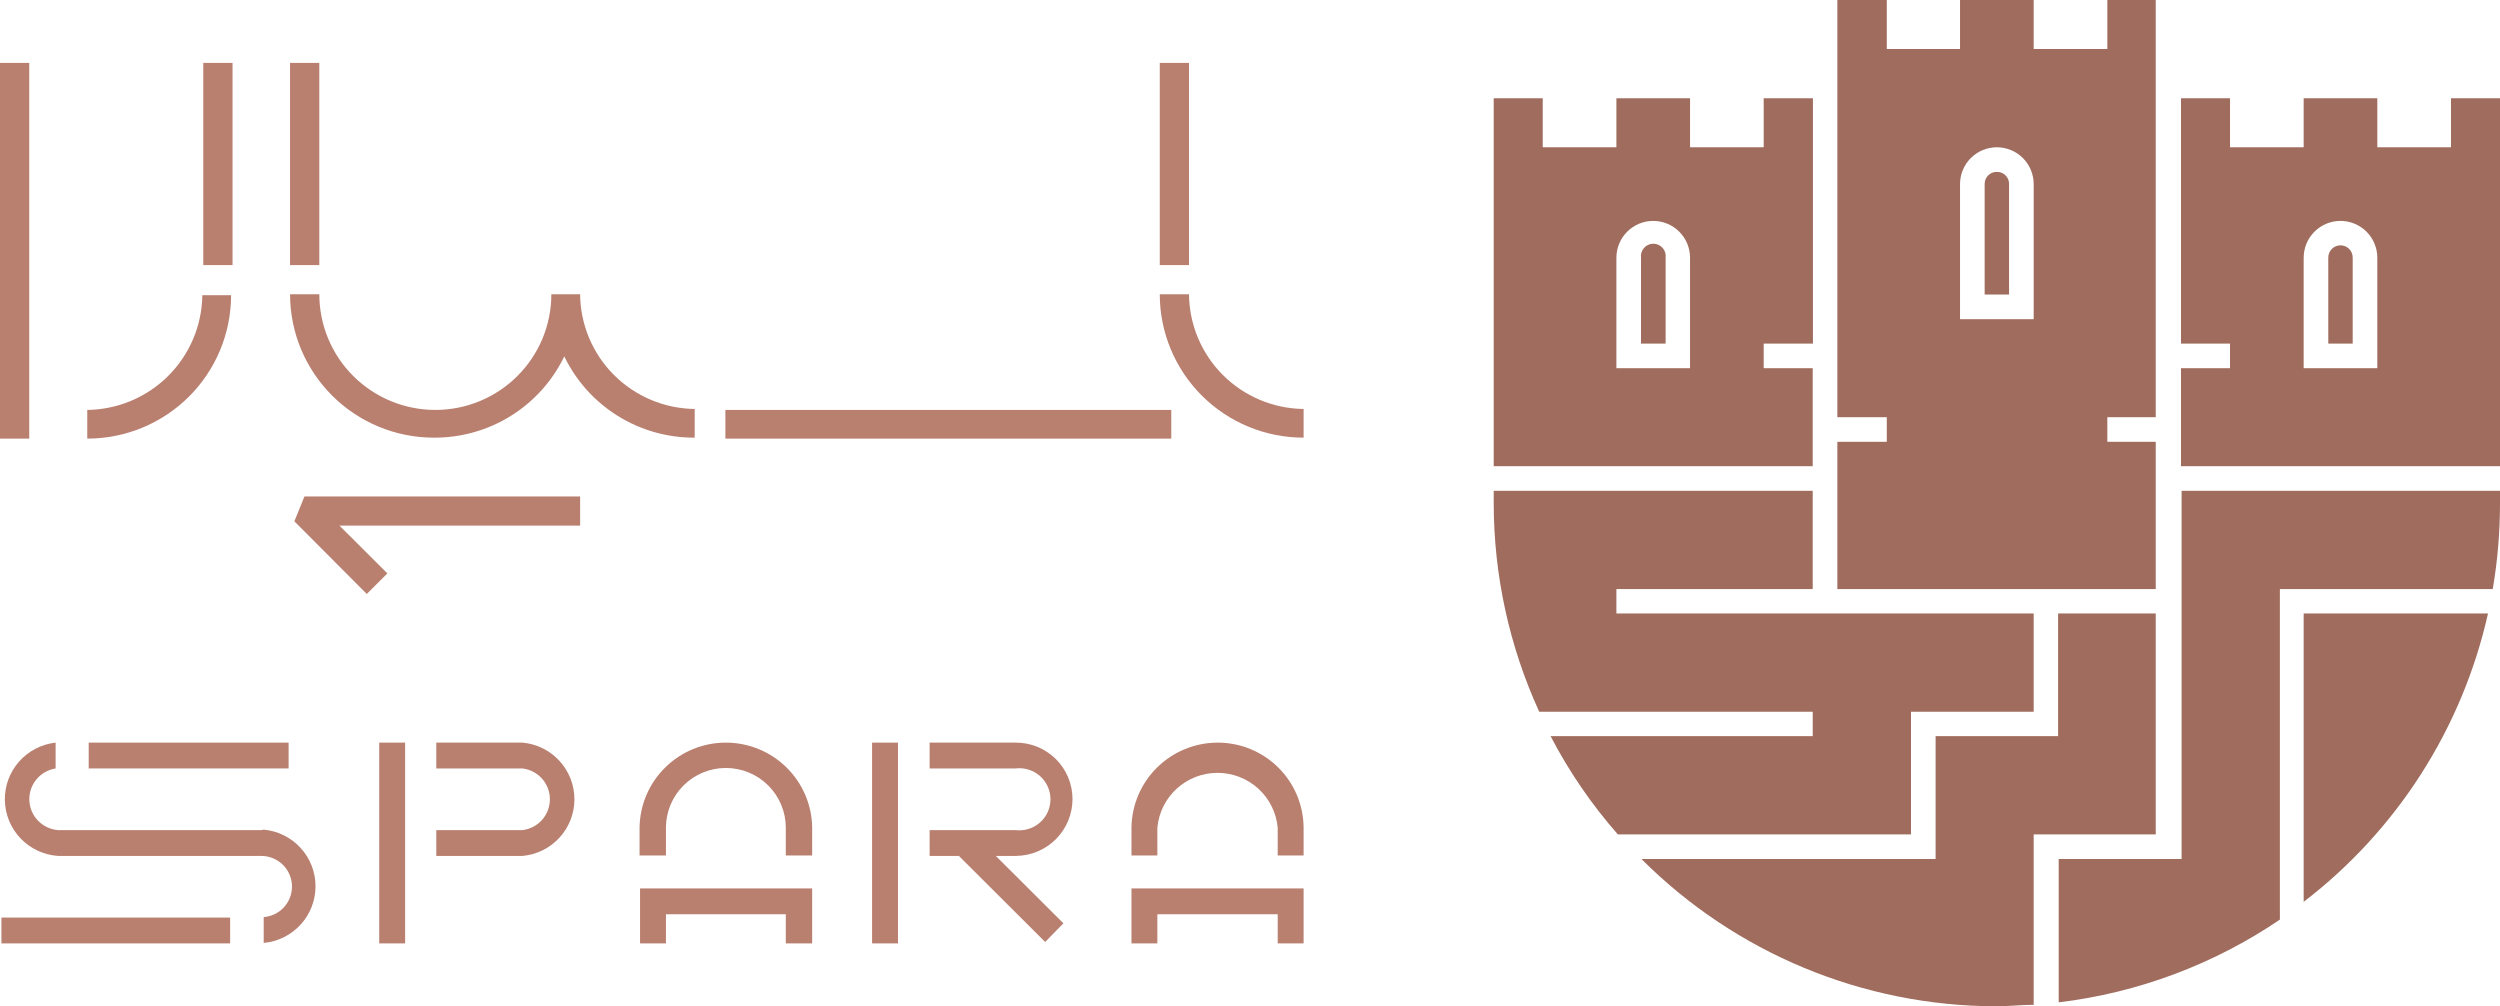 <svg width="159" height="64" viewBox="0 0 159 64" fill="none" xmlns="http://www.w3.org/2000/svg">
<g clipPath="url(#clip0_5_549)">
<path d="M16.618 52.795H3.69C3.206 52.757 2.753 52.543 2.417 52.194C2.081 51.845 1.885 51.385 1.866 50.902C1.847 50.418 2.007 49.945 2.315 49.571C2.623 49.197 3.058 48.949 3.537 48.873V47.231C2.636 47.331 1.805 47.763 1.208 48.443C0.611 49.122 0.29 50 0.309 50.904C0.328 51.807 0.686 52.671 1.311 53.325C1.937 53.978 2.785 54.375 3.69 54.437H16.618C17.136 54.437 17.632 54.642 17.998 55.007C18.364 55.371 18.57 55.866 18.57 56.382C18.571 56.873 18.387 57.346 18.053 57.707C17.72 58.068 17.262 58.29 16.771 58.328V59.97C17.672 59.887 18.509 59.472 19.119 58.805C19.729 58.139 20.067 57.269 20.067 56.367C20.067 55.465 19.729 54.595 19.119 53.929C18.509 53.262 17.672 52.847 16.771 52.765L16.618 52.795Z" fill="#B97F6F"/>
<path d="M33.236 47.231H27.748V48.873H33.236C33.716 48.933 34.157 49.165 34.477 49.526C34.797 49.887 34.973 50.352 34.973 50.834C34.973 51.316 34.797 51.781 34.477 52.142C34.157 52.503 33.716 52.735 33.236 52.795H27.748V54.437H33.236C34.138 54.354 34.975 53.939 35.585 53.272C36.195 52.606 36.533 51.736 36.533 50.834C36.533 49.932 36.195 49.062 35.585 48.396C34.975 47.729 34.138 47.314 33.236 47.231Z" fill="#B97F6F"/>
<path d="M68.211 50.819C68.211 50.345 68.117 49.876 67.934 49.439C67.752 49.001 67.484 48.605 67.147 48.271C66.809 47.938 66.409 47.674 65.969 47.495C65.529 47.317 65.058 47.227 64.583 47.231H59.124V48.873H64.583C64.862 48.838 65.144 48.863 65.413 48.946C65.681 49.028 65.929 49.167 66.14 49.352C66.35 49.538 66.519 49.766 66.635 50.021C66.75 50.277 66.81 50.553 66.81 50.834C66.81 51.114 66.75 51.391 66.635 51.646C66.519 51.902 66.35 52.13 66.14 52.315C65.929 52.5 65.681 52.639 65.413 52.722C65.144 52.804 64.862 52.829 64.583 52.795H59.124V54.436H60.984L66.473 59.909L67.632 58.723L63.333 54.436H64.644C65.595 54.42 66.503 54.032 67.17 53.355C67.837 52.679 68.211 51.767 68.211 50.819Z" fill="#B97F6F"/>
<path d="M14.636 58.358H0.091V60H14.636V58.358Z" fill="#B97F6F"/>
<path d="M18.356 47.231H5.641V48.873H18.356V47.231Z" fill="#B97F6F"/>
<path d="M25.766 47.231H24.119V60H25.766V47.231Z" fill="#B97F6F"/>
<path d="M57.112 47.231H55.465V60H57.112V47.231Z" fill="#B97F6F"/>
<path d="M40.707 60H42.354V58.146H49.977V60H51.654V56.504H40.707V60Z" fill="#B97F6F"/>
<path d="M46.165 47.231C44.72 47.231 43.333 47.8 42.306 48.813C41.278 49.826 40.693 51.202 40.677 52.643V54.406H42.354V52.643C42.354 51.635 42.755 50.669 43.47 49.956C44.185 49.243 45.154 48.843 46.165 48.843C47.176 48.843 48.146 49.243 48.861 49.956C49.575 50.669 49.977 51.635 49.977 52.643V54.406H51.654V52.643C51.638 51.202 51.053 49.826 50.025 48.813C48.997 47.8 47.611 47.231 46.165 47.231Z" fill="#B97F6F"/>
<path d="M71.962 60H73.608V58.146H81.262V60H82.909V56.504H71.962V60Z" fill="#B97F6F"/>
<path d="M77.45 47.231C76.005 47.231 74.618 47.8 73.591 48.813C72.563 49.826 71.978 51.202 71.962 52.643V54.406H73.608V52.643C73.694 51.69 74.134 50.803 74.842 50.157C75.55 49.511 76.475 49.153 77.435 49.153C78.395 49.153 79.32 49.511 80.028 50.157C80.736 50.803 81.177 51.69 81.262 52.643V54.406H82.909V52.643C82.9 51.205 82.322 49.829 81.299 48.815C80.276 47.801 78.893 47.231 77.45 47.231Z" fill="#B97F6F"/>
<path d="M36.896 18.714H35.066C35.066 19.68 34.875 20.637 34.505 21.53C34.134 22.422 33.59 23.233 32.905 23.917C32.22 24.6 31.406 25.142 30.511 25.512C29.616 25.881 28.656 26.072 27.687 26.072C25.73 26.072 23.853 25.296 22.469 23.917C21.085 22.537 20.308 20.666 20.308 18.714H18.448C18.448 21.133 19.412 23.453 21.127 25.163C22.843 26.874 25.169 27.835 27.596 27.835C29.327 27.844 31.025 27.364 32.493 26.449C33.962 25.534 35.139 24.222 35.889 22.667C36.64 24.222 37.817 25.534 39.285 26.449C40.754 27.364 42.452 27.844 44.183 27.835V26.011C42.253 25.987 40.408 25.21 39.046 23.846C37.683 22.482 36.911 20.639 36.896 18.714Z" fill="#B97F6F"/>
<path d="M20.308 4H18.448V16.86H20.308V4Z" fill="#B97F6F"/>
<path d="M5.55 26.072V27.896C7.976 27.896 10.302 26.935 12.018 25.225C13.733 23.514 14.697 21.194 14.697 18.775H12.868C12.844 20.703 12.065 22.545 10.698 23.909C9.331 25.272 7.483 26.048 5.55 26.072Z" fill="#B97F6F"/>
<path d="M14.789 4H12.929V16.86H14.789V4Z" fill="#B97F6F"/>
<path d="M1.86 4H0V27.896H1.86V4Z" fill="#B97F6F"/>
<path d="M75.621 18.714H73.761C73.761 21.133 74.725 23.453 76.44 25.163C78.156 26.874 80.482 27.835 82.909 27.835V26.011C80.978 25.987 79.133 25.21 77.771 23.846C76.409 22.482 75.637 20.639 75.621 18.714Z" fill="#B97F6F"/>
<path d="M75.621 4H73.761V16.86H75.621V4Z" fill="#B97F6F"/>
<path d="M74.493 26.072H46.135V27.896H74.493V26.072Z" fill="#B97F6F"/>
<path d="M18.722 33.155L23.327 37.776L24.638 36.469L21.589 33.429H36.896V31.574H19.363L18.722 33.155Z" fill="#B97F6F"/>
</g>
<g clipPath="url(#clip1_5_549)">
<path d="M127.553 11.156C127.626 11.227 127.683 11.314 127.722 11.409C127.76 11.504 127.779 11.606 127.776 11.708V18.733H126.224V11.708C126.222 11.606 126.241 11.504 126.279 11.409C126.318 11.314 126.375 11.228 126.447 11.155C126.52 11.083 126.606 11.026 126.701 10.987C126.796 10.949 126.898 10.93 127 10.932C127.103 10.93 127.204 10.948 127.299 10.986C127.395 11.025 127.481 11.082 127.553 11.156ZM148.855 15.602C148.752 15.602 148.65 15.623 148.555 15.662C148.46 15.702 148.374 15.761 148.302 15.834C148.229 15.908 148.172 15.995 148.134 16.09C148.096 16.186 148.077 16.288 148.079 16.391V21.851H149.632V16.391C149.633 16.288 149.615 16.186 149.576 16.09C149.538 15.995 149.481 15.908 149.409 15.834C149.337 15.761 149.25 15.702 149.155 15.662C149.06 15.623 148.958 15.602 148.855 15.602ZM105.934 16.391V21.851H104.368V16.391C104.354 16.28 104.363 16.167 104.396 16.06C104.429 15.952 104.484 15.853 104.558 15.769C104.632 15.684 104.724 15.617 104.826 15.571C104.928 15.524 105.039 15.5 105.151 15.5C105.264 15.5 105.375 15.524 105.477 15.571C105.579 15.617 105.67 15.684 105.744 15.769C105.819 15.853 105.874 15.952 105.907 16.06C105.939 16.167 105.949 16.28 105.934 16.391ZM159 31.217V32.007C159 33.836 158.846 35.662 158.539 37.466H145V39.018V58.488C140.798 61.338 135.975 63.142 130.934 63.75V54.633H138.75V53.068V39.018V37.466V31.217H159ZM138.711 29.652H159V6.249H155.882V9.367H151.197V6.249H146.513V9.367H141.829V6.249H138.711V21.851H141.829V23.416H138.711V29.652ZM146.513 16.391C146.513 15.77 146.76 15.175 147.199 14.736C147.638 14.296 148.234 14.05 148.855 14.05C149.476 14.05 150.072 14.296 150.511 14.736C150.951 15.175 151.197 15.77 151.197 16.391V23.416H146.513V16.391ZM95 29.652H115.289V28.099V23.416H112.171V21.851H115.303V6.249H112.171V9.367H107.487V6.249H102.803V9.367H98.118V6.249H95V29.652ZM102.803 16.391C102.803 16.084 102.863 15.779 102.981 15.495C103.099 15.211 103.271 14.953 103.489 14.736C103.706 14.518 103.964 14.346 104.248 14.228C104.533 14.11 104.837 14.05 105.145 14.05C105.452 14.05 105.757 14.11 106.041 14.228C106.325 14.346 106.583 14.518 106.801 14.736C107.018 14.953 107.191 15.211 107.309 15.495C107.426 15.779 107.487 16.084 107.487 16.391V23.416H102.803V16.391ZM158.237 39.018C156.599 46.316 152.449 52.806 146.513 57.357V39.018H158.237ZM129.289 63.908C128.513 63.908 127.737 64 126.961 64C118.494 63.99 110.378 60.622 104.395 54.633H123.105V53.068V46.819H130.895V39.018H137.105V53.068H129.342V63.908H129.289ZM97.895 45.267C95.99 41.105 95.003 36.583 95 32.007V31.217H115.289V37.466H102.803V39.018H129.342V45.267H121.539V53.068H102.895C101.223 51.165 99.787 49.067 98.618 46.819H115.289V45.267H97.895ZM120 28.099H116.855V37.466H137.105V29.652V28.099H134.026V26.534H137.105V0H134.026V3.118H129.342V0H124.658V3.118H120V0H116.855V26.534H120V28.099ZM124.658 11.708C124.658 11.087 124.905 10.492 125.344 10.052C125.783 9.613 126.379 9.367 127 9.367C127.621 9.367 128.217 9.613 128.656 10.052C129.095 10.492 129.342 11.087 129.342 11.708V20.299H124.658V11.708Z" fill="#A06C5E"/>
</g>
<defs>
<clipPath id="clip0_5_549">
<rect width="83" height="56" fill="white" transform="translate(0 4)"/>
</clipPath>
<clipPath id="clip1_5_549">
<rect width="64" height="64" fill="white" transform="translate(95)"/>
</clipPath>
</defs>
</svg>

